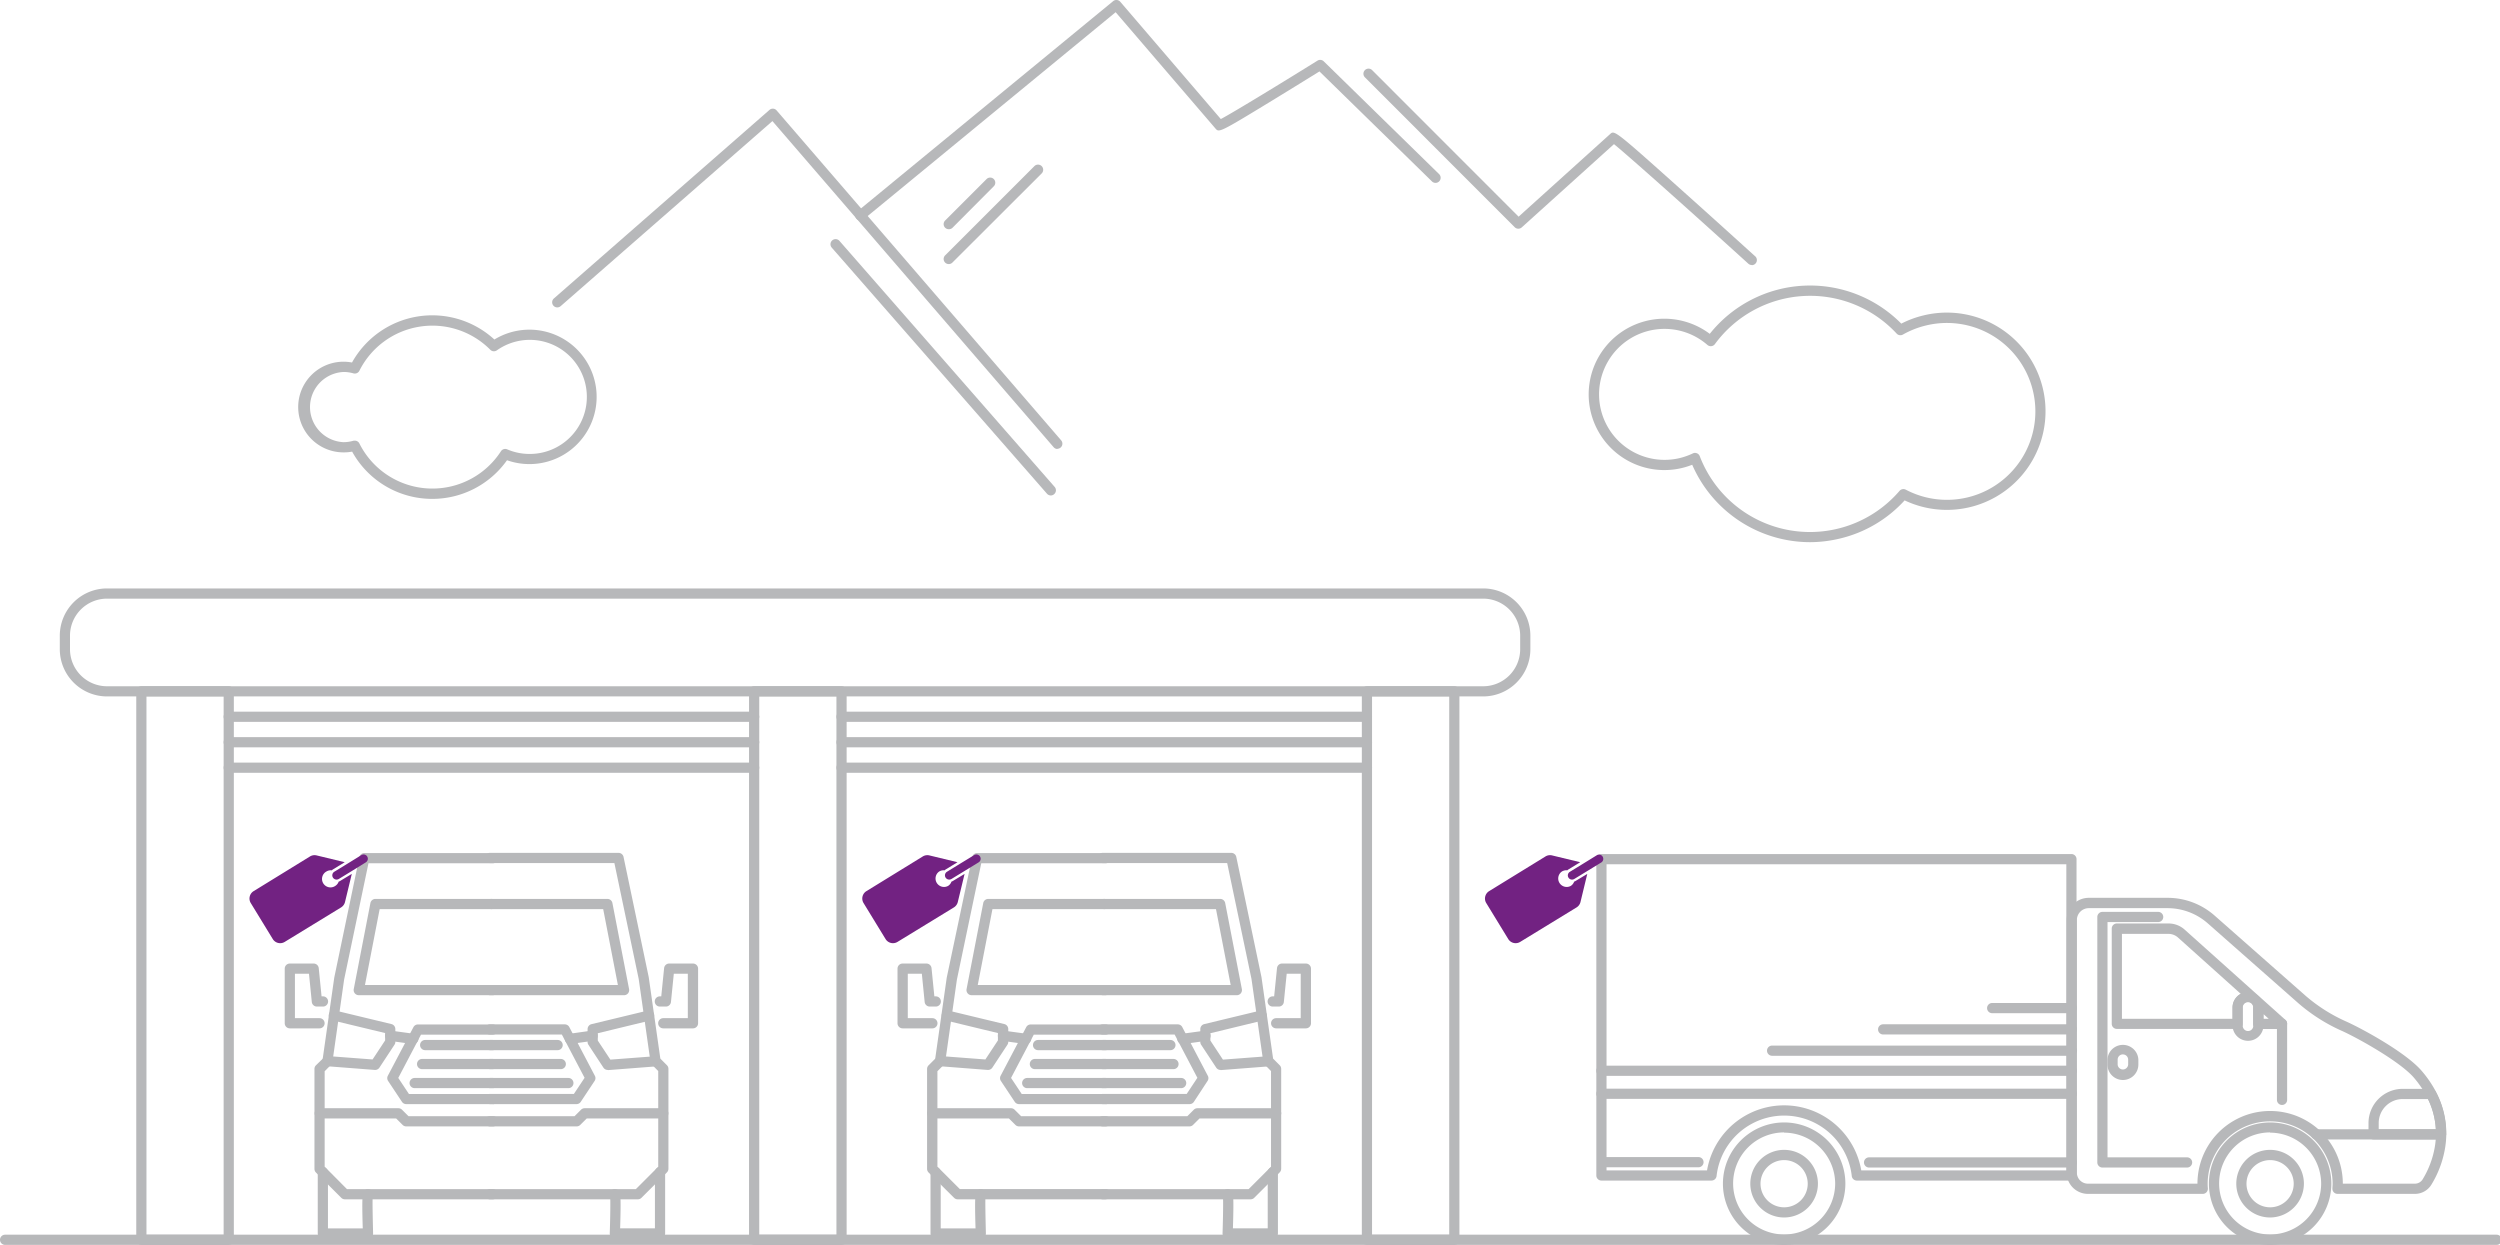 <svg height="366" width="735" xmlns="http://www.w3.org/2000/svg"><g fill="#b7b8ba"><path d="m187.56 352.6h-43.51a1.5 1.5 0 0 1 0-3h42.89l6.58-6.58v-28.13l-1.86-1.89a1.46 1.46 0 0 1 -.42-.85l-3.46-24.33-7.15-34.08h-36.58a1.5 1.5 0 0 1 0-3h37.8a1.51 1.51 0 0 1 1.47 1.2l7.41 35.36 3.41 23.93 1.94 1.95a1.5 1.5 0 0 1 .44 1.06v29.38a1.53 1.53 0 0 1 -.44 1.06l-7.46 7.45a1.5 1.5 0 0 1 -1.06.47z"/><path d="m183.48 292.59h-39.39a1.5 1.5 0 1 1 0-3h37.57l-4.32-22.31h-32.86a1.5 1.5 0 0 1 0-3h34.1a1.49 1.49 0 0 1 1.47 1.22l4.9 25.3a1.5 1.5 0 0 1 -1.47 1.79z"/><path d="m178.66 314.56a1.5 1.5 0 0 1 -1.25-.67l-4.41-6.72a1.49 1.49 0 0 1 -.25-.82v-3.79a1.52 1.52 0 0 1 1.15-1.46l16.58-4a1.5 1.5 0 0 1 .71 2.92l-15.44 3.75v2.16l3.7 5.6 13.18-1a1.49 1.49 0 0 1 1.61 1.37 1.51 1.51 0 0 1 -1.38 1.62l-14.06 1.09z"/><path d="m169.54 324.61h-25.49a1.5 1.5 0 0 1 0-3h24.68l3.14-4.73-6.68-12.72h-21.14a1.5 1.5 0 0 1 0-3h22a1.5 1.5 0 0 1 1.33.81l7.51 14.31a1.46 1.46 0 0 1 -.08 1.52l-4.07 6.14a1.5 1.5 0 0 1 -1.2.67z"/><path d="m169.54 331.16h-25.49a1.5 1.5 0 0 1 0-3h24.87l1.9-1.9a1.49 1.49 0 0 1 1.06-.44h23.12a1.5 1.5 0 1 1 0 3h-22.49l-1.91 1.9a1.47 1.47 0 0 1 -1.06.44z"/><path d="m167.55 306.93a1.49 1.49 0 0 1 -1.48-1.3 1.51 1.51 0 0 1 1.28-1.69l6.65-.94a1.5 1.5 0 0 1 .41 3l-6.68.92z"/><path d="m203.75 302.34h-8.75a1.5 1.5 0 0 1 0-3h7.22v-13.06h-4.12l-.84 8.3a1.49 1.49 0 0 1 -1.49 1.35h-1.77a1.5 1.5 0 0 1 0-3h.41l.84-8.3a1.5 1.5 0 0 1 1.49-1.35h7a1.5 1.5 0 0 1 1.5 1.5v16.06a1.5 1.5 0 0 1 -1.49 1.5z"/><path d="m194.05 364.13h-13.28a1.5 1.5 0 0 1 -1.08-.45 1.53 1.53 0 0 1 -.42-1.1c.15-4.58.23-9.75.11-10.9a1.62 1.62 0 0 1 -.11-.58 1.5 1.5 0 0 1 1.5-1.5 1.54 1.54 0 0 1 1.1.47c.49.5.77.79.45 11.06h10.23v-16.52a1.5 1.5 0 0 1 3 0v18a1.5 1.5 0 0 1 -1.5 1.52z"/><path d="m144.91 352.6h-43.51a1.5 1.5 0 0 1 -1.06-.44l-7.46-7.45a1.52 1.52 0 0 1 -.43-1.06v-29.38a1.49 1.49 0 0 1 .43-1.06l2-1.95 3.39-23.83 7.38-35.43a1.49 1.49 0 0 1 1.46-1.2h37.8a1.5 1.5 0 0 1 0 3h-36.58l-7.16 34.2-3.44 24.23a1.54 1.54 0 0 1 -.43.85l-1.85 1.86v28.06l6.55 6.6h42.89a1.5 1.5 0 0 1 0 3z"/><path d="m144.88 292.59h-39.39a1.51 1.51 0 0 1 -1.49-1.79l4.9-25.3a1.51 1.51 0 0 1 1.48-1.22h34.09a1.5 1.5 0 1 1 0 3h-32.85l-4.32 22.31h37.58a1.5 1.5 0 0 1 0 3z"/><path d="m110.3 314.56h-.11l-14.07-1.09a1.5 1.5 0 0 1 -1.37-1.62 1.47 1.47 0 0 1 1.61-1.37l13.18 1 3.69-5.6v-2.16l-15.43-3.72a1.5 1.5 0 0 1 .71-2.92l16.58 4a1.51 1.51 0 0 1 1.14 1.46v3.79a1.42 1.42 0 0 1 -.25.82l-4.42 6.72a1.51 1.51 0 0 1 -1.26.69z"/><path d="m144.91 324.61h-25.48a1.5 1.5 0 0 1 -1.25-.67l-4.08-6.14a1.51 1.51 0 0 1 -.08-1.52l7.52-14.28a1.49 1.49 0 0 1 1.32-.81h22a1.5 1.5 0 1 1 0 3h-21.09l-6.68 12.72 3.14 4.73h24.68a1.5 1.5 0 0 1 0 3z"/><path d="m144.91 331.16h-25.48a1.46 1.46 0 0 1 -1.06-.44l-1.91-1.9h-22.46a1.5 1.5 0 1 1 0-3h23.13a1.46 1.46 0 0 1 1.06.44l1.91 1.9h24.86a1.5 1.5 0 1 1 0 3z"/><path d="m121.41 306.93h-.2l-6.68-.92a1.5 1.5 0 0 1 .4-3l6.68.91a1.5 1.5 0 0 1 -.2 3z"/><path d="m93.94 302.34h-8.73a1.5 1.5 0 0 1 -1.5-1.5v-16.06a1.5 1.5 0 0 1 1.5-1.5h7a1.51 1.51 0 0 1 1.5 1.35l.83 8.3h.42a1.5 1.5 0 0 1 0 3h-1.8a1.5 1.5 0 0 1 -1.49-1.35l-.83-8.3h-4.13v13.06h7.23a1.5 1.5 0 0 1 0 3z"/><path d="m163.94 308.75h-19.89a1.5 1.5 0 0 1 0-3h19.89a1.5 1.5 0 0 1 0 3z"/><path d="m144.91 308.75h-19.91a1.5 1.5 0 1 1 0-3h19.88a1.5 1.5 0 0 1 0 3z"/><path d="m164.87 314.33h-20.77a1.5 1.5 0 1 1 0-3h20.77a1.5 1.5 0 0 1 0 3z"/><path d="m144.86 314.33h-20.76a1.5 1.5 0 1 1 0-3h20.76a1.5 1.5 0 0 1 0 3z"/><path d="m167.1 319.92h-23a1.5 1.5 0 0 1 0-3h23a1.5 1.5 0 0 1 0 3z"/><path d="m144.91 319.92h-23a1.5 1.5 0 0 1 0-3h23a1.5 1.5 0 1 1 0 3z"/><path d="m108.19 364.13h-13.27a1.5 1.5 0 0 1 -1.5-1.5v-18a1.5 1.5 0 0 1 3 0v16.52h10.23c-.32-10.27 0-10.56.45-11.06a1.51 1.51 0 0 1 1.09-.47 1.5 1.5 0 0 1 1.5 1.5 1.62 1.62 0 0 1 -.11.58c-.12 1.15 0 6.32.11 10.9a1.45 1.45 0 0 1 -.42 1.1 1.5 1.5 0 0 1 -1.08.43z"/><path d="m532.19 159.4a37.84 37.84 0 0 1 -34.68-22.76 22.25 22.25 0 1 1 5.16-38.49 37.71 37.71 0 0 1 56.31-3 28.88 28.88 0 0 1 6.58-2.43 29 29 0 1 1 -5.6 54.39 37.4 37.4 0 0 1 -19.11 11.24 37.83 37.83 0 0 1 -8.66 1.05zm-33.87-26.25a1.55 1.55 0 0 1 .56.11 1.47 1.47 0 0 1 .85.86 34.7 34.7 0 0 0 58.73 10.2 1.5 1.5 0 0 1 1.83-.36 26 26 0 1 0 6-48.28 26 26 0 0 0 -6.83 2.68 1.49 1.49 0 0 1 -1.84-.28 34.7 34.7 0 0 0 -53.44 3.09 1.51 1.51 0 0 1 -2.19.25 19.22 19.22 0 0 0 -29 4.43 19.25 19.25 0 0 0 20.83 28.83 20.2 20.2 0 0 0 3.88-1.38 1.43 1.43 0 0 1 .62-.15z"/><path d="m127.12 146.67a26.84 26.84 0 0 1 -23.59-13.89 13.13 13.13 0 0 1 -2.53.22 13.33 13.33 0 0 1 0-26.66 13.13 13.13 0 0 1 2.49.24 27 27 0 0 1 41.86-6.76 19.76 19.76 0 1 1 3.71 35.49 26.89 26.89 0 0 1 -21.94 11.36zm-22.8-17.12a1.5 1.5 0 0 1 1.34.83 24 24 0 0 0 41.61 2.3 1.49 1.49 0 0 1 1.85-.57 16.58 16.58 0 0 0 6.6 1.35 16.77 16.77 0 1 0 -9.64-30.46 1.49 1.49 0 0 1 -1.93-.17 24 24 0 0 0 -38.49 6.17 1.51 1.51 0 0 1 -1.76.77 10.46 10.46 0 0 0 -2.86-.41 10.33 10.33 0 0 0 -.04 20.64 10.46 10.46 0 0 0 2.86-.41 1.52 1.52 0 0 1 .46-.04z"/><path d="m252.91 64.86a1.5 1.5 0 0 1 -.91-2.66l75.26-61.86a1.51 1.51 0 0 1 2.1.18l29.56 34.48c3.79-2 18.92-11.25 28.42-17.17a1.51 1.51 0 0 1 1.84.2l33.92 33.16a1.5 1.5 0 0 1 -2.1 2.15l-33.08-32.34c-2.25 1.4-8 4.95-13.67 8.42-15.81 9.64-15.85 9.59-16.91 8.36l-29.34-34.19-74.13 60.93a1.5 1.5 0 0 1 -.96.34z"/><path d="m515 77.91a1.48 1.48 0 0 1 -1-.39c-14-12.72-35-31.52-39.49-35.14l-27.09 24.45a1.51 1.51 0 0 1 -2.07 0l-44.1-44.13a1.5 1.5 0 0 1 2.12-2.12l43.1 43.12 26.9-24.28c1.32-1.2 1.32-1.19 22.52 17.78 10 8.94 20 18.05 20.13 18.14a1.5 1.5 0 0 1 -1 2.62z"/><path d="m308.94 145.67a1.52 1.52 0 0 1 -1.13-.52l-63.27-72.34a1.5 1.5 0 1 1 2.25-2l63.28 72.34a1.5 1.5 0 0 1 -.14 2.12 1.49 1.49 0 0 1 -.99.4z"/><path d="m278.93 67.39a1.5 1.5 0 0 1 -1.06-2.56l12.22-12.22a1.5 1.5 0 0 1 2.12 2.12l-12.21 12.27a1.51 1.51 0 0 1 -1.07.39z"/><path d="m278.93 77.64a1.5 1.5 0 0 1 -1.06-2.56l26.25-26.25a1.5 1.5 0 0 1 2.12 2.17l-26.24 26.2a1.51 1.51 0 0 1 -1.07.44z"/><path d="m310.91 132a1.47 1.47 0 0 1 -1.14-.52l-82.68-95.88-62.25 54.4a1.5 1.5 0 1 1 -2-2.25l63.39-55.44a1.49 1.49 0 0 1 1.09-.36 1.47 1.47 0 0 1 1 .51l83.66 97a1.5 1.5 0 0 1 -1.13 2.48z"/><path d="m734 366h-732.5a1.5 1.5 0 0 1 0-3h732.5a1.5 1.5 0 0 1 0 3z"/><path d="m436.05 204.75h-404.59a13.9 13.9 0 0 1 -13.88-13.88v-4a13.9 13.9 0 0 1 13.88-13.87h404.59a13.89 13.89 0 0 1 13.88 13.88v4a13.89 13.89 0 0 1 -13.88 13.87zm-404.59-28.75a10.89 10.89 0 0 0 -10.88 10.88v4a10.89 10.89 0 0 0 10.88 10.88h404.59a10.89 10.89 0 0 0 10.88-10.88v-4a10.89 10.89 0 0 0 -10.88-10.88z"/><path d="m221.72 212.23h-154.47a1.5 1.5 0 0 1 0-3h154.47a1.5 1.5 0 0 1 0 3z"/><path d="m221.72 219.72h-154.47a1.5 1.5 0 0 1 0-3h154.47a1.5 1.5 0 0 1 0 3z"/><path d="m221.72 227.2h-154.47a1.5 1.5 0 0 1 0-3h154.47a1.5 1.5 0 0 1 0 3z"/><path d="m67.25 366h-25.69a1.5 1.5 0 0 1 -1.5-1.5v-161.25a1.5 1.5 0 0 1 1.5-1.5h25.69a1.5 1.5 0 0 1 1.5 1.5v161.29a1.5 1.5 0 0 1 -1.5 1.46zm-24.19-3h22.69v-158.25h-22.69z"/><path d="m247.41 366h-25.69a1.5 1.5 0 0 1 -1.5-1.5v-161.25a1.5 1.5 0 0 1 1.5-1.5h25.69a1.5 1.5 0 0 1 1.5 1.5v161.29a1.5 1.5 0 0 1 -1.5 1.46zm-24.19-3h22.69v-158.25h-22.69z"/><path d="m367.72 352.6h-43.51a1.5 1.5 0 1 1 0-3h42.89l6.58-6.58v-28.13l-1.86-1.89a1.46 1.46 0 0 1 -.42-.85l-3.46-24.33-7.15-34.08h-36.58a1.5 1.5 0 0 1 0-3h37.79a1.51 1.51 0 0 1 1.47 1.2l7.41 35.36 3.41 23.93 1.94 1.95a1.5 1.5 0 0 1 .44 1.06v29.38a1.53 1.53 0 0 1 -.44 1.06l-7.46 7.45a1.5 1.5 0 0 1 -1.05.47z"/><path d="m363.64 292.59h-39.39a1.5 1.5 0 0 1 0-3h37.57l-4.32-22.31h-32.86a1.5 1.5 0 0 1 0-3h34.1a1.5 1.5 0 0 1 1.47 1.22l4.9 25.3a1.51 1.51 0 0 1 -1.47 1.79z"/><path d="m358.82 314.56a1.5 1.5 0 0 1 -1.25-.67l-4.43-6.72a1.49 1.49 0 0 1 -.25-.82v-3.79a1.52 1.52 0 0 1 1.11-1.46l16.58-4a1.5 1.5 0 0 1 .71 2.92l-15.44 3.75v2.16l3.69 5.6 13.19-1a1.48 1.48 0 0 1 1.61 1.37 1.51 1.51 0 0 1 -1.38 1.62l-14.06 1.09z"/><path d="m349.7 324.61h-25.49a1.5 1.5 0 1 1 0-3h24.68l3.14-4.73-6.68-12.72h-21.14a1.5 1.5 0 0 1 0-3h22.05a1.5 1.5 0 0 1 1.33.81l7.51 14.31a1.46 1.46 0 0 1 -.08 1.52l-4.02 6.14a1.5 1.5 0 0 1 -1.3.67z"/><path d="m349.7 331.16h-25.49a1.5 1.5 0 0 1 0-3h24.87l1.9-1.9a1.49 1.49 0 0 1 1.06-.44h23.14a1.5 1.5 0 0 1 0 3h-22.51l-1.91 1.9a1.47 1.47 0 0 1 -1.06.44z"/><path d="m347.71 306.93a1.5 1.5 0 0 1 -.2-3l6.68-.91a1.5 1.5 0 0 1 .41 3l-6.68.92z"/><path d="m383.91 302.34h-8.72a1.5 1.5 0 0 1 0-3h7.22v-13.06h-4.12l-.84 8.3a1.49 1.49 0 0 1 -1.49 1.35h-1.78a1.5 1.5 0 0 1 0-3h.42l.84-8.3a1.49 1.49 0 0 1 1.49-1.35h7a1.5 1.5 0 0 1 1.5 1.5v16.06a1.5 1.5 0 0 1 -1.52 1.5z"/><path d="m374.21 364.13h-13.28a1.5 1.5 0 0 1 -1.08-.45 1.53 1.53 0 0 1 -.42-1.1c.15-4.58.23-9.75.11-10.9a1.62 1.62 0 0 1 -.11-.58 1.5 1.5 0 0 1 1.5-1.5 1.54 1.54 0 0 1 1.1.47c.49.5.77.79.45 11.06h10.23v-16.52a1.5 1.5 0 0 1 3 0v18a1.5 1.5 0 0 1 -1.5 1.52z"/><path d="m325.07 352.6h-43.51a1.5 1.5 0 0 1 -1.06-.44l-7.5-7.45a1.53 1.53 0 0 1 -.44-1.06v-29.38a1.5 1.5 0 0 1 .44-1.06l1.95-1.95 3.39-23.83 7.47-35.43a1.49 1.49 0 0 1 1.46-1.2h37.8a1.5 1.5 0 0 1 0 3h-36.58l-7.16 34.2-3.44 24.23a1.54 1.54 0 0 1 -.43.85l-1.86 1.86v28.06l6.58 6.58h42.89a1.5 1.5 0 1 1 0 3z"/><path d="m325 292.59h-39.35a1.51 1.51 0 0 1 -1.48-1.79l4.9-25.3a1.51 1.51 0 0 1 1.47-1.22h34.1a1.5 1.5 0 0 1 0 3h-32.86l-4.32 22.31h37.54a1.5 1.5 0 0 1 0 3z"/><path d="m290.46 314.56h-.11l-14.06-1.09a1.5 1.5 0 0 1 -1.38-1.62 1.47 1.47 0 0 1 1.61-1.37l13.18 1 3.69-5.6v-2.16l-15.39-3.72a1.5 1.5 0 1 1 .71-2.92l16.58 4a1.51 1.51 0 0 1 1.14 1.46v3.79a1.49 1.49 0 0 1 -.25.82l-4.42 6.72a1.51 1.51 0 0 1 -1.3.69z"/><path d="m325.07 324.61h-25.48a1.5 1.5 0 0 1 -1.25-.67l-4.08-6.14a1.51 1.51 0 0 1 -.08-1.52l7.52-14.28a1.48 1.48 0 0 1 1.32-.81h22.05a1.5 1.5 0 0 1 0 3h-21.14l-6.68 12.72 3.14 4.73h24.68a1.5 1.5 0 1 1 0 3z"/><path d="m325.07 331.16h-25.48a1.46 1.46 0 0 1 -1.06-.44l-1.91-1.9h-22.52a1.5 1.5 0 0 1 0-3h23.14a1.46 1.46 0 0 1 1.06.44l1.91 1.9h24.86a1.5 1.5 0 0 1 0 3z"/><path d="m301.57 306.93h-.2l-6.68-.92a1.5 1.5 0 1 1 .4-3l6.68.91a1.5 1.5 0 0 1 -.2 3z"/><path d="m274.1 302.34h-8.73a1.5 1.5 0 0 1 -1.5-1.5v-16.06a1.5 1.5 0 0 1 1.5-1.5h7a1.51 1.51 0 0 1 1.5 1.35l.83 8.3h.42a1.5 1.5 0 0 1 0 3h-1.78a1.5 1.5 0 0 1 -1.49-1.35l-.83-8.3h-4.13v13.06h7.23a1.5 1.5 0 0 1 0 3z"/><path d="m344.1 308.75h-19.89a1.5 1.5 0 0 1 0-3h19.89a1.5 1.5 0 0 1 0 3z"/><path d="m325.07 308.75h-19.88a1.5 1.5 0 0 1 0-3h19.88a1.5 1.5 0 0 1 0 3z"/><path d="m345 314.33h-20.74a1.5 1.5 0 0 1 0-3h20.74a1.5 1.5 0 0 1 0 3z"/><path d="m325 314.33h-20.74a1.5 1.5 0 0 1 0-3h20.74a1.5 1.5 0 0 1 0 3z"/><path d="m347.26 319.92h-23.05a1.5 1.5 0 0 1 0-3h23.05a1.5 1.5 0 0 1 0 3z"/><path d="m325.07 319.92h-23.07a1.5 1.5 0 0 1 0-3h23.05a1.5 1.5 0 0 1 0 3z"/><path d="m288.35 364.13h-13.28a1.5 1.5 0 0 1 -1.5-1.5v-18a1.5 1.5 0 0 1 3 0v16.52h10.24c-.32-10.27 0-10.56.45-11.06a1.51 1.51 0 0 1 1.09-.47 1.5 1.5 0 0 1 1.5 1.5 1.62 1.62 0 0 1 -.11.58c-.12 1.15 0 6.32.11 10.9a1.45 1.45 0 0 1 -.42 1.1 1.5 1.5 0 0 1 -1.08.43z"/><path d="m401.88 212.23h-154.47a1.5 1.5 0 0 1 0-3h154.47a1.5 1.5 0 0 1 0 3z"/><path d="m401.88 219.72h-154.47a1.5 1.5 0 0 1 0-3h154.47a1.5 1.5 0 0 1 0 3z"/><path d="m401.88 227.2h-154.47a1.5 1.5 0 0 1 0-3h154.47a1.5 1.5 0 0 1 0 3z"/><path d="m427.57 366h-25.69a1.5 1.5 0 0 1 -1.5-1.5v-161.25a1.5 1.5 0 0 1 1.5-1.5h25.69a1.5 1.5 0 0 1 1.5 1.5v161.29a1.5 1.5 0 0 1 -1.5 1.46zm-24.19-3h22.69v-158.25h-22.69z"/></g><path d="m253.87 265.47 6.48 10.6a2.55 2.55 0 0 0 3.51.85l16.58-10.14a2.6 2.6 0 0 0 1.15-1.58l2-8.27-3.43 2.07a1.86 1.86 0 0 1 -.43.2 2.44 2.44 0 0 1 -1 1.26 2.49 2.49 0 0 1 -2.6-4.24 2.45 2.45 0 0 1 1.59-.34 1.64 1.64 0 0 1 .36-.29l3.43-2.1-8.27-2a2.56 2.56 0 0 0 -1.93.3l-16.59 10.21a2.55 2.55 0 0 0 -.85 3.47z" fill="#722282"/><path d="m278 258a1.26 1.26 0 0 0 1.72.42l.12-.07 3.83-2.34 4.05-2.48a1.25 1.25 0 1 0 -1.31-2.13l-4.05 2.47-3.83 2.35-.11.07a1.24 1.24 0 0 0 -.42 1.71z" fill="#722282"/><path d="m73.71 265.47 6.48 10.6a2.55 2.55 0 0 0 3.51.85l16.58-10.14a2.6 2.6 0 0 0 1.15-1.58l2-8.27-3.43 2.07a1.86 1.86 0 0 1 -.43.2 2.44 2.44 0 0 1 -1 1.26 2.49 2.49 0 1 1 -2.6-4.24 2.45 2.45 0 0 1 1.59-.34 1.64 1.64 0 0 1 .36-.29l3.43-2.1-8.27-2a2.56 2.56 0 0 0 -1.93.3l-16.59 10.21a2.55 2.55 0 0 0 -.85 3.47z" fill="#722282"/><path d="m97.88 258a1.26 1.26 0 0 0 1.72.42l.12-.07 3.83-2.34 4-2.48a1.25 1.25 0 0 0 -1.31-2.13l-4 2.47-3.84 2.35-.11.07a1.24 1.24 0 0 0 -.41 1.71z" fill="#722282"/><g fill="#b7b8ba"><path d="m524.54 366a18 18 0 1 1 18-18 18.05 18.05 0 0 1 -18 18zm0-33.07a15 15 0 1 0 15 15 15.05 15.05 0 0 0 -15-14.93z"/><path d="m524.54 357.94a9.94 9.94 0 1 1 9.93-9.93 9.94 9.94 0 0 1 -9.93 9.93zm0-16.87a6.94 6.94 0 1 0 6.93 6.94 6.94 6.94 0 0 0 -6.93-6.94z"/><path d="m667.42 366a18 18 0 1 1 18-18 18.05 18.05 0 0 1 -18 18zm0-33.07a15 15 0 1 0 15 15 15.06 15.06 0 0 0 -15-14.93z"/><path d="m667.42 357.94a9.94 9.94 0 1 1 9.93-9.93 10 10 0 0 1 -9.93 9.93zm0-16.87a6.94 6.94 0 1 0 6.93 6.94 6.94 6.94 0 0 0 -6.93-6.94z"/><path d="m609 347.09h-63.09a1.5 1.5 0 0 1 -1.49-1.34 20 20 0 0 0 -39.75 0 1.51 1.51 0 0 1 -1.5 1.34h-32.35a1.5 1.5 0 0 1 -1.5-1.5v-93a1.5 1.5 0 0 1 1.5-1.5h138.18a1.5 1.5 0 0 1 1.5 1.5v93a1.5 1.5 0 0 1 -1.5 1.5zm-61.76-3h60.26v-90h-135.18v90h29.55a23 23 0 0 1 45.34 0z"/><path d="m710 351h-22.78a1.52 1.52 0 0 1 -1.09-.48 1.49 1.49 0 0 1 -.4-1.12c0-.45.06-.9.06-1.35a18.37 18.37 0 0 0 -36.74 0q0 .66.06 1.32a1.53 1.53 0 0 1 -.39 1.14 1.48 1.48 0 0 1 -1.1.49h-33.77a6.26 6.26 0 0 1 -6.25-6.24v-74.3a6.51 6.51 0 0 1 6.5-6.5h23.13a20.9 20.9 0 0 1 14 5.34l26.56 23.41a48.13 48.13 0 0 0 12.21 7.71c5 2.29 17.38 9.09 21.93 14.37a32.33 32.33 0 0 1 4.18 6.08 26.1 26.1 0 0 1 3.1 12.59 26.72 26.72 0 0 1 -.43 4.48 30.06 30.06 0 0 1 -3.94 10.33 5.66 5.66 0 0 1 -4.84 2.73zm-21.21-3h21.21a2.68 2.68 0 0 0 2.25-1.26 27.1 27.1 0 0 0 3.54-9.29 23.89 23.89 0 0 0 .38-4 23.13 23.13 0 0 0 -2.75-11.16 30.3 30.3 0 0 0 -3.8-5.53c-4-4.58-15.76-11.22-20.92-13.6a51.07 51.07 0 0 1 -12.92-8.16l-26.57-23.42a17.9 17.9 0 0 0 -12-4.58h-23.11a3.5 3.5 0 0 0 -3.5 3.5v74.26a3.25 3.25 0 0 0 3.25 3.24h32.2a21.37 21.37 0 0 1 42.74 0z"/><path d="m643 343.26h-24.89a1.51 1.51 0 0 1 -1.5-1.5v-72.17a1.51 1.51 0 0 1 1.5-1.5h16.39a1.5 1.5 0 0 1 0 3h-14.89v69.17h23.39a1.5 1.5 0 0 1 0 3z"/><path d="m609.11 343.26h-59.6a1.5 1.5 0 0 1 0-3h59.6a1.5 1.5 0 0 1 0 3z"/><path d="m499.35 343.18h-27.6a1.5 1.5 0 0 1 0-3h27.6a1.5 1.5 0 0 1 0 3z"/><path d="m609.11 323.06h-138.29a1.5 1.5 0 0 1 0-3h138.29a1.5 1.5 0 0 1 0 3z"/><path d="m609.11 316.31h-138.29a1.5 1.5 0 0 1 0-3h138.29a1.5 1.5 0 0 1 0 3z"/><path d="m609.11 310.4h-88.11a1.5 1.5 0 0 1 0-3h88.15a1.5 1.5 0 0 1 0 3z"/><path d="m609.11 304.14h-55.46a1.5 1.5 0 0 1 0-3h55.46a1.5 1.5 0 0 1 0 3z"/><path d="m609.11 297.88h-23.41a1.5 1.5 0 0 1 0-3h23.41a1.5 1.5 0 0 1 0 3z"/><path d="m670.92 302.53h-7a1.5 1.5 0 0 1 -1.5-1.5v-4.84a1.55 1.55 0 1 0 -3.09 0v4.81a1.5 1.5 0 0 1 -1.5 1.5h-35.48a1.5 1.5 0 0 1 -1.5-1.5v-28a1.5 1.5 0 0 1 1.5-1.5h15.2a7.1 7.1 0 0 1 4.74 1.81l29.63 26.54a1.51 1.51 0 0 1 .4 1.65 1.49 1.49 0 0 1 -1.4 1.03zm-5.46-3h1.54l-1.54-1.38zm-41.61 0h32.52v-3.34a4.56 4.56 0 0 1 2.41-4l-18.48-16.58a4.17 4.17 0 0 0 -2.75-1.05h-13.7z"/><path d="m670.92 324.86a1.5 1.5 0 0 1 -1.5-1.5v-22.36a1.5 1.5 0 0 1 3 0v22.33a1.5 1.5 0 0 1 -1.5 1.53z"/><path d="m660.92 306a4.55 4.55 0 0 1 -4.55-4.55v-5.25a4.55 4.55 0 0 1 7.76-3.22 4.5 4.5 0 0 1 1.33 3.22v5.25a4.55 4.55 0 0 1 -4.54 4.55zm0-11.35a1.54 1.54 0 0 0 -1.55 1.55v5.25a1.55 1.55 0 1 0 3.09 0v-5.25a1.54 1.54 0 0 0 -1.54-1.55z"/><path d="m624.13 317.52a4.55 4.55 0 0 1 -4.54-4.54v-1.45a4.55 4.55 0 0 1 9.09 0v1.47a4.55 4.55 0 0 1 -4.55 4.52zm0-7.53a1.54 1.54 0 0 0 -1.54 1.54v1.47a1.55 1.55 0 0 0 3.09 0v-1.45a1.54 1.54 0 0 0 -1.55-1.55z"/><path d="m717.65 335h-36.73a1.5 1.5 0 0 1 0-3h36.73a1.5 1.5 0 0 1 0 3z"/><path d="m717.67 335h-19.83a1.51 1.51 0 0 1 -1.5-1.5v-3.33a10.07 10.07 0 0 1 10.06-10.05h8.35a1.48 1.48 0 0 1 1.32.8 26.14 26.14 0 0 1 3.1 12.6 1.51 1.51 0 0 1 -1.5 1.48zm-18.33-3h16.8a23.09 23.09 0 0 0 -2.32-8.88h-7.42a7.06 7.06 0 0 0 -7.06 7.05z"/></g><path d="m436.94 265.47 6.48 10.6a2.55 2.55 0 0 0 3.51.85l16.58-10.14a2.6 2.6 0 0 0 1.15-1.58l2-8.27-3.43 2.07a1.86 1.86 0 0 1 -.43.2 2.44 2.44 0 0 1 -1 1.26 2.49 2.49 0 0 1 -2.6-4.24 2.45 2.45 0 0 1 1.59-.34 1.69 1.69 0 0 1 .37-.29l3.42-2.1-8.27-2a2.56 2.56 0 0 0 -1.93.3l-16.59 10.21a2.56 2.56 0 0 0 -.85 3.47z" fill="#722282"/><path d="m461.12 258a1.22 1.22 0 0 0 1.06.6 1.25 1.25 0 0 0 .65-.18l.12-.07 3.83-2.34 4.05-2.48a1.25 1.25 0 0 0 -1.3-2.13l-4 2.47-3.84 2.35-.11.07a1.23 1.23 0 0 0 -.46 1.71z" fill="#722282"/></svg>